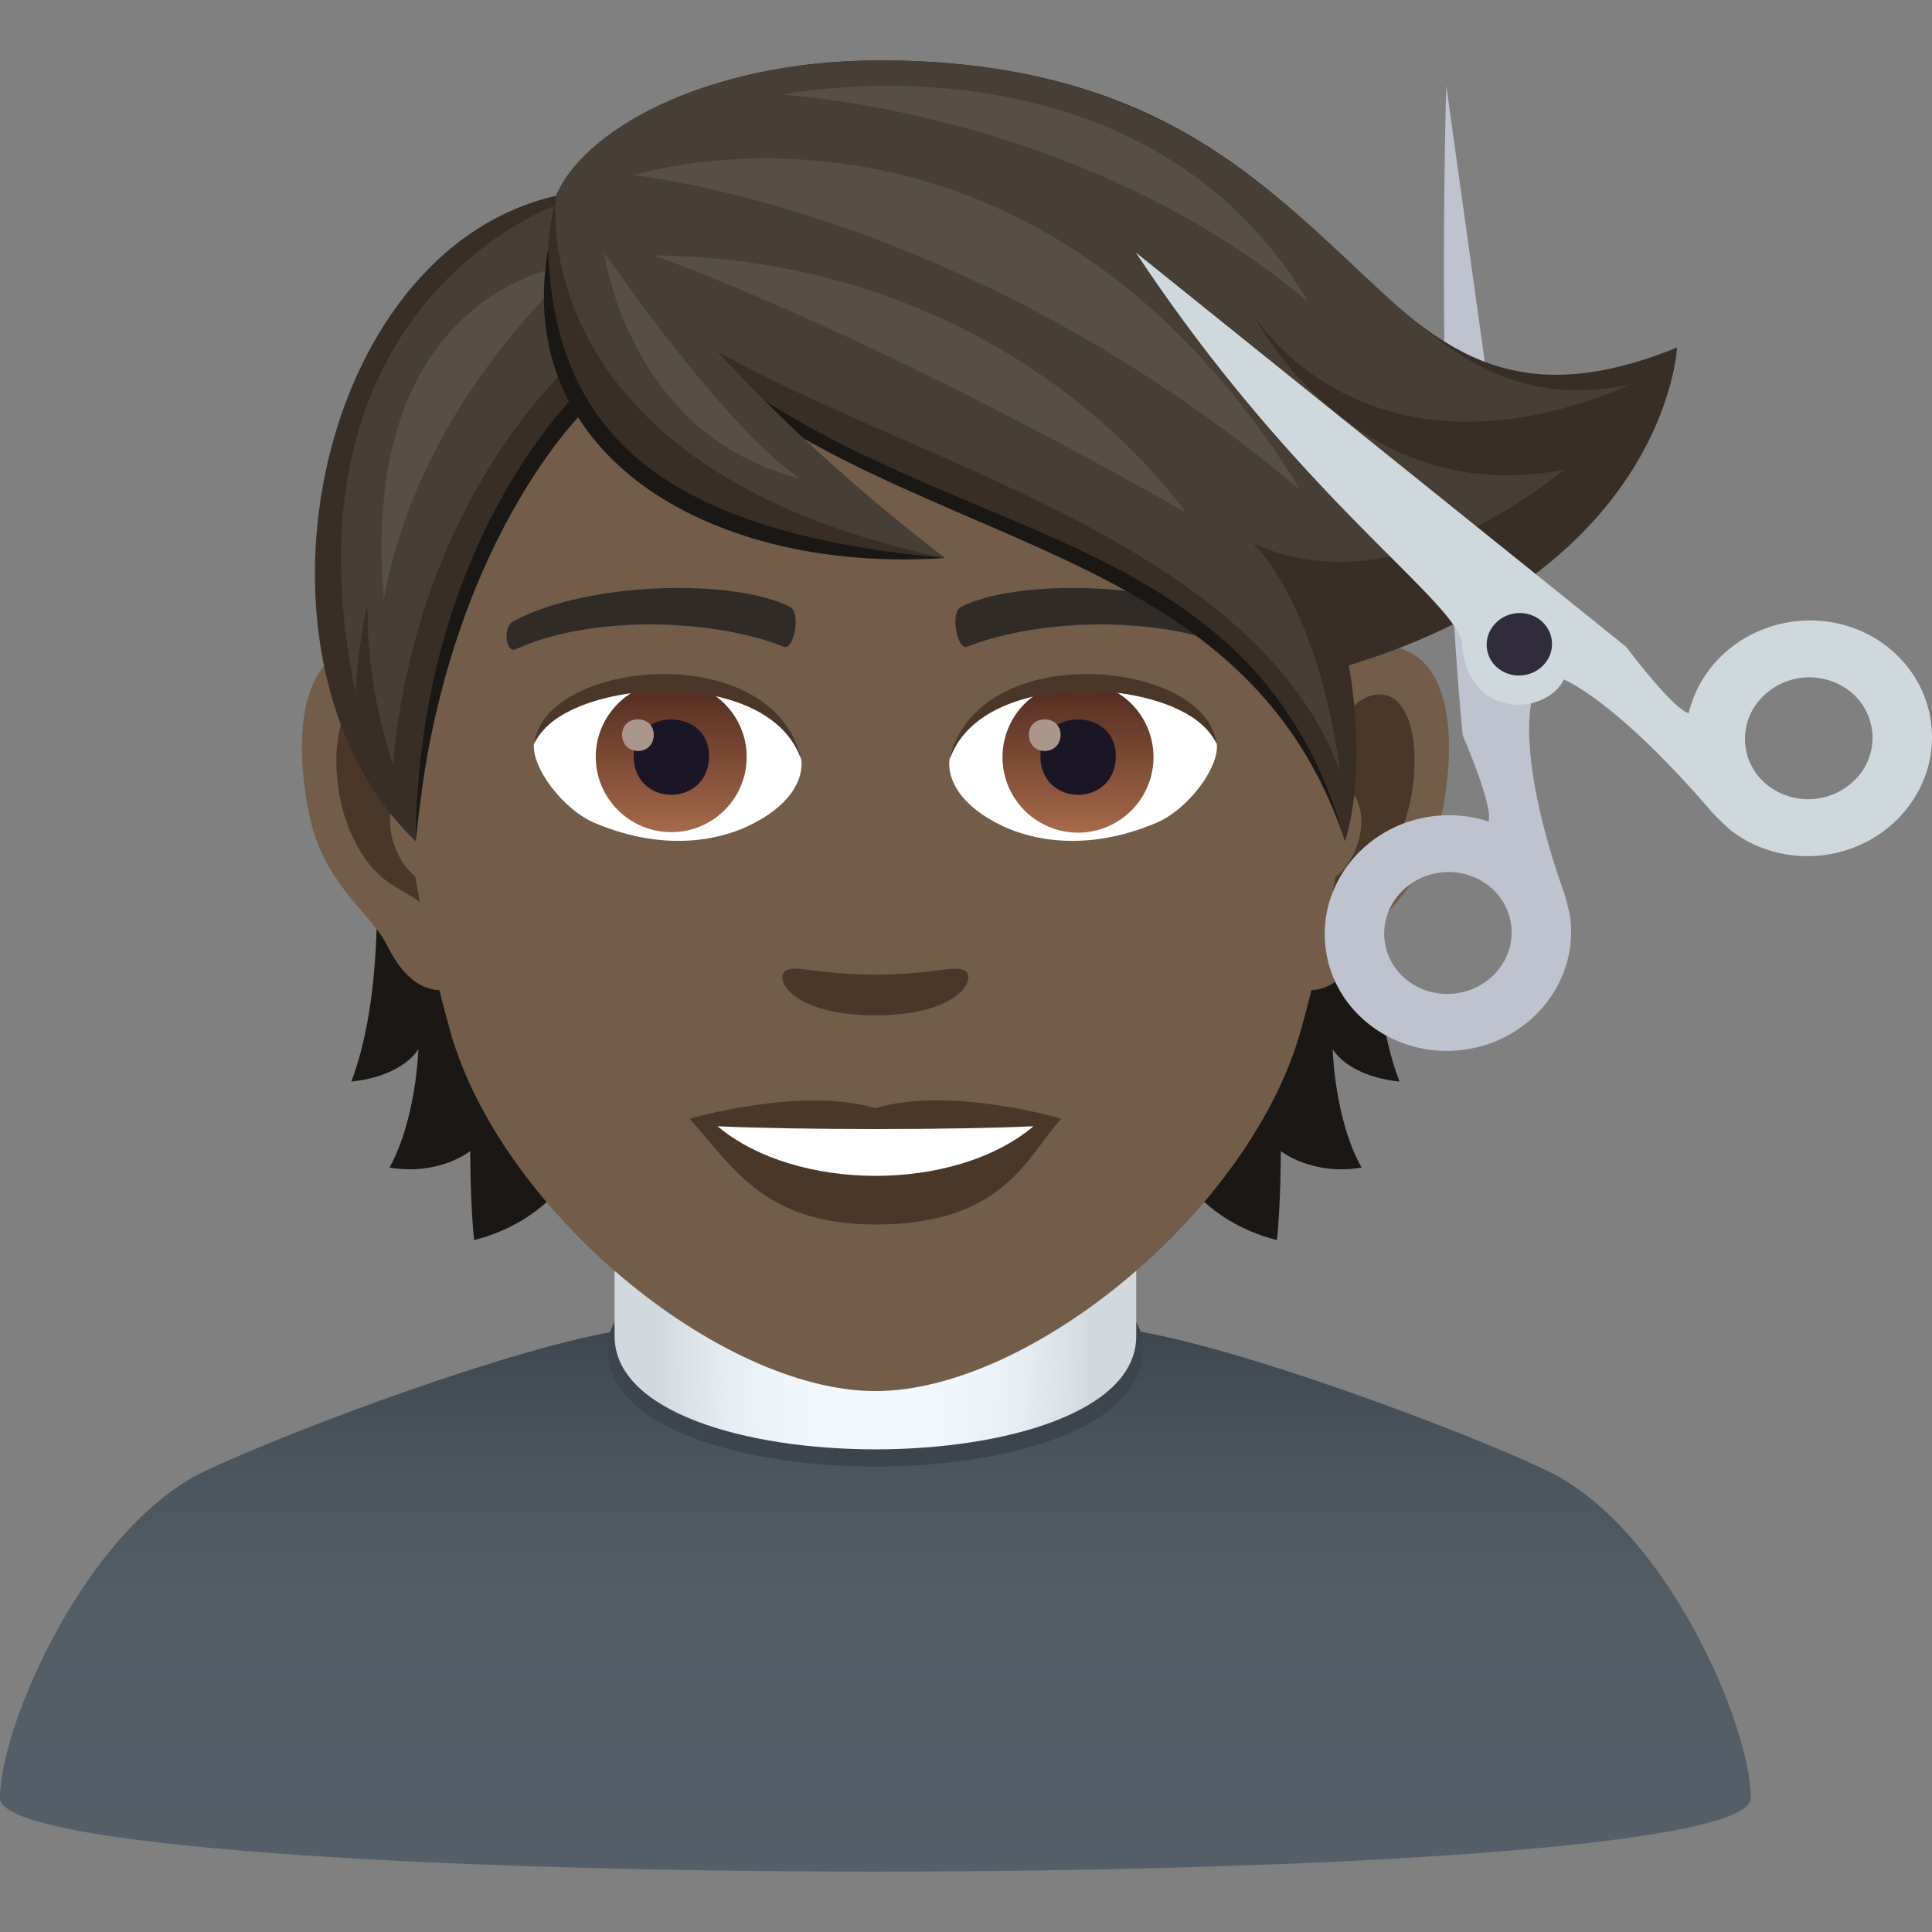 <svg xmlns="http://www.w3.org/2000/svg" xml:space="preserve" style="enable-background:new 0 0 64 64" viewBox="0 0 64 64"><rect x="0" y="0" width="64" height="64" fill="#808080" stroke="none"/><linearGradient id="a" x1="28.999" x2="28.999" y1="61.999" y2="43.592" gradientUnits="userSpaceOnUse"><stop offset="0" style="stop-color:#555f69"/><stop offset=".461" style="stop-color:#535d66"/><stop offset=".738" style="stop-color:#4b555e"/><stop offset=".966" style="stop-color:#3f4850"/><stop offset="1" style="stop-color:#3c454d"/></linearGradient><path d="M51.274 48.731c-2.686-1.291-10.26-4.144-13.884-4.68-4.129-.611-12.567-.612-16.695 0-3.63.538-11.207 3.397-13.91 4.683C2.872 50.597 0 57.145 0 59.562c0 3.25 57.998 3.25 57.998 0 0-2.413-2.82-8.961-6.724-10.83z" style="fill:url(#a)"/><path d="M20.122 44.69c0 5.187 17.755 5.187 17.755 0 0-4.7-17.755-4.7-17.755 0z" style="fill:#3c454d"/><radialGradient id="b" cx="28.999" cy="42.822" r="7.126" gradientTransform="matrix(1 0 0 5 0 -171.29)" gradientUnits="userSpaceOnUse"><stop offset="0" style="stop-color:#f2f9ff"/><stop offset=".393" style="stop-color:#eff6fc"/><stop offset=".685" style="stop-color:#e6edf3"/><stop offset=".944" style="stop-color:#d6dde3"/><stop offset="1" style="stop-color:#d1d8de"/></radialGradient><path d="M20.36 44.266c0 4.994 17.279 4.994 17.279 0v-6.632h-17.28v6.632z" style="fill:url(#b)"/><path d="M12.385 27.574s.509 4.933-.745 8.254c1.763-.19 2.22-1.08 2.22-1.08s-.062 2.311-.958 3.93c1.656.274 2.675-.547 2.675-.547s0 1.748.129 2.949c4.826-1.246 4.538-6.863 4.538-6.863l-7.86-6.643zm33.973 8.254c-1.254-3.329-.744-8.254-.744-8.254l-7.852 6.643s-.288 5.617 4.538 6.863c.129-1.2.129-2.949.129-2.949s1.018.82 2.675.547c-.904-1.611-.957-3.93-.957-3.93s.448.89 2.211 1.08z" style="fill:#1a1714"/><path d="M45.439 21.425c-2.546.312-4.386 8.832-2.782 11.082.22.311 1.535.813 2.508-1.17.54-1.103 2.09-2.015 2.577-4.287.615-2.904.235-5.929-2.303-5.625zm-32.879 0c2.546.312 4.385 8.832 2.781 11.082-.22.311-1.535.813-2.508-1.17-.54-1.103-2.09-2.015-2.576-4.287-.616-2.904-.228-5.929 2.303-5.625z" style="fill:#735c48"/><path d="M45.37 23.06c-.66.212-1.39 1.223-1.778 2.903 2.318-.502 1.74 3.367-.274 3.443.015.388.046.79.091 1.208.973-1.413 1.961-.843 2.942-2.949.874-1.892.669-5.122-.98-4.605zm-30.964 2.895c-.395-1.68-1.117-2.69-1.778-2.895-1.642-.517-1.855 2.713-.973 4.605.98 2.098 1.969 1.536 2.941 2.95.046-.426.076-.821.092-1.217-2-.091-2.57-3.906-.282-3.443z" style="fill:#4a3728"/><path d="M29 5.039c-11.029 0-16.342 8.984-15.68 20.529.136 2.318.782 5.67 1.58 8.542 1.65 5.967 8.946 11.971 14.1 11.971s12.441-6.004 14.098-11.97c.798-2.873 1.444-6.218 1.58-8.543C45.34 14.023 40.029 5.039 29 5.039z" style="fill:#735c48"/><path d="M40.985 20.574c-2.523-1.338-7.35-1.398-9.143-.471-.388.182-.13 1.444.19 1.322 2.508-.988 6.551-1.01 8.892.084.312.152.441-.745.06-.935zm-23.972 0c2.524-1.338 7.35-1.398 9.151-.471.388.182.13 1.444-.19 1.322-2.508-.988-6.544-1.01-8.892.084-.32.152-.449-.745-.069-.935z" style="fill:#302b27"/><path d="M31.979 32.165c-.312-.22-1.057.121-2.98.121s-2.66-.342-2.98-.121c-.38.266.221 1.467 2.98 1.467 2.752 0 3.352-1.201 2.98-1.467zM29 36.71c-2.479-.73-6.157.35-6.157.35 1.398 1.527 2.424 3.503 6.156 3.503 4.271 0 5.001-2.242 6.156-3.504 0-.007-3.678-1.086-6.156-.35z" style="fill:#4a3728"/><path d="M23.77 37.31c2.6 2.181 7.851 2.197 10.466 0-2.774.122-7.677.122-10.466 0zm2.774-12.183c.091.73-.403 1.596-1.77 2.242-.875.41-2.684.897-5.07-.106-1.064-.449-2.106-1.855-2.014-2.63 1.292-2.432 7.646-2.79 8.854.494z" style="fill:#fff"/><linearGradient id="c" x1="-1210.945" x2="-1210.945" y1="172.1" y2="171.34" gradientTransform="translate(7978.266 -1103.139) scale(6.57)" gradientUnits="userSpaceOnUse"><stop offset="0" style="stop-color:#a6694a"/><stop offset="1" style="stop-color:#4f2a1e"/></linearGradient><path d="M22.235 22.58c1.376 0 2.5 1.118 2.5 2.494s-1.117 2.492-2.5 2.492c-1.376 0-2.5-1.117-2.5-2.492s1.117-2.493 2.5-2.493z" style="fill:url(#c)"/><path d="M20.988 25.036c0 1.725 2.5 1.725 2.5 0-.007-1.604-2.5-1.604-2.5 0z" style="fill:#1a1626"/><path d="M20.608 24.336c0 .722 1.05.722 1.05 0-.008-.676-1.05-.676-1.05 0z" style="fill:#ab968c"/><path d="M26.56 25.226c-1.011-3.26-7.928-2.774-8.87-.586.35-2.812 8.003-3.549 8.87.586z" style="fill:#4a3728"/><path d="M31.454 25.127c-.091.73.403 1.596 1.77 2.242.875.41 2.684.897 5.07-.106 1.072-.449 2.106-1.855 2.014-2.63-1.292-2.432-7.645-2.79-8.854.494z" style="fill:#fff"/><linearGradient id="d" x1="-1211.593" x2="-1211.593" y1="172.1" y2="171.34" gradientTransform="translate(7995.996 -1103.139) scale(6.57)" gradientUnits="userSpaceOnUse"><stop offset="0" style="stop-color:#a6694a"/><stop offset="1" style="stop-color:#4f2a1e"/></linearGradient><path d="M35.71 22.58a2.5 2.5 0 1 1 0 5.002 2.5 2.5 0 0 1 0-5.001z" style="fill:url(#d)"/><path d="M34.464 25.036c0 1.725 2.5 1.725 2.5 0-.007-1.604-2.5-1.604-2.5 0z" style="fill:#1a1626"/><path d="M34.084 24.336c0 .722 1.049.722 1.049 0-.008-.676-1.05-.676-1.05 0z" style="fill:#ab968c"/><path d="M31.439 25.226c1.01-3.253 7.92-2.79 8.862-.586-.342-2.812-7.996-3.549-8.862.586z" style="fill:#4a3728"/><path d="M47.909 2.826c-.338 13.336.547 21.538.547 21.538s1.02 2.345.853 2.85a4.216 4.216 0 0 0-1.799-.181c-2.24.26-3.853 2.208-3.601 4.345.25 2.142 2.27 3.663 4.508 3.406 2.24-.261 3.853-2.21 3.603-4.35-.026-.234-.186-.801-.2-.838-1.632-4.596-1.072-6.4-1.072-6.4l-2.84-20.37zm.289 30.084c-1.158.136-2.203-.652-2.332-1.758-.13-1.106.707-2.112 1.863-2.249 1.16-.134 2.205.654 2.332 1.76.133 1.105-.705 2.114-1.863 2.247z" style="fill:#bec3cf"/><path d="M18.61 6.766c5.776 5.51 22.968 8.96 25.947 21.098C40.491 15.68 25.541 19.1 18.61 6.766z" style="fill:#1a1714"/><path d="M29.166 2.001c-6.71 0-10.063 3.04-10.747 4.484 8.368 12.776 22.55 8.451 26.138 21.386.773-2.575.122-5.829.122-5.829 10.547-3.223 10.875-10.53 10.875-10.53-11.161 4.54-9.693-9.51-26.388-9.51z" style="fill:#382e26"/><path d="M29.166 2.001c-5.976 0-9.916 2.427-10.747 4.484 2.895 7.797 22.13 8.715 25.979 19.075-.776-5.675-2.922-7.606-2.922-7.606s4.104 2.548 10.349-2.397c-7.027 1.35-10.287-5.11-10.287-5.11s3.667 6.083 12.547 2.269C45.09 14.697 44.734 2 29.166 2z" style="fill:#473e35"/><path d="M43.346 10.014C37.802.676 25.897 3.138 25.897 3.138s9.907.514 17.45 6.876z" style="fill:#574f45"/><path d="M43.08 16.239C34.084 1.614 20.988 5.805 20.988 5.805s11.025 1.08 22.092 10.434z" style="fill:#574f45"/><path d="M21.657 8.457c8.201 3.04 17.614 8.517 17.614 8.517s-5.565-8.359-17.614-8.517z" style="fill:#574f45"/><path d="M18.42 6.485C10.31 8.34 7.694 22.027 13.767 27.864c.752-6.225 1.482-10.222 5.617-14.433 0 0 .243-3.7-.966-6.946z" style="fill:#382e26"/><path d="M19.195 12.953s-5.328 4.94-5.427 14.91c.912-9.88 5.67-14.34 5.67-14.34l-.243-.57z" style="fill:#1a1714"/><path d="M18.503 6.766s-9.41 3.215-6.726 16.165a19.6 19.6 0 0 1 .395-2.919c-.018 1.617.223 3.39.844 5.329.813-8.999 6.034-13.392 6.034-13.392l-.547-5.183z" style="fill:#473e35"/><path d="M12.71 19.862c1.2-6.725 6.54-11.16 6.54-11.16s-7.423.49-6.54 11.16z" style="fill:#574f45"/><path d="M18.42 6.485c-2.212 10.032 8.39 12 12.882 12-8.072-5.593-12.883-12-12.883-12z" style="fill:#382e26"/><path d="M18.153 8.271c.213 5.746 3.345 9.333 13.15 10.214-7.67.517-14.328-3.313-13.15-10.214z" style="fill:#1a1714"/><path d="M18.42 6.485s-1.228 9.034 12.882 12c-7.776-6-9.183-9.465-12.883-12z" style="fill:#473e35"/><path d="M26.522 15.858c-2.489-1.625-6.505-7.486-6.505-7.486s.786 6.056 6.505 7.486z" style="fill:#574f45"/><path d="M56.725 22.053a3.894 3.894 0 0 0-.785 1.57c-.532-.135-2.069-2.194-2.069-2.194L37.626 8.364c5.39 8.153 10.705 11.588 10.806 12.977.182 2.506 2.78 2.37 3.373 1.17 0 0 1.717.667 4.926 4.416.025.03.447.459.636.605 1.764 1.328 4.332 1.028 5.739-.671 1.41-1.695 1.12-4.15-.643-5.48-1.762-1.328-4.326-1.025-5.738.672zm4.843 3.65a2.188 2.188 0 0 1-2.968.345 1.953 1.953 0 0 1-.332-2.835 2.183 2.183 0 0 1 2.967-.347 1.957 1.957 0 0 1 .334 2.836z" style="fill:#cfd8dd"/><path d="M51.006 20.527c.465.353.543 1.003.17 1.452-.375.45-1.054.53-1.521.181a1 1 0 0 1-.168-1.453 1.117 1.117 0 0 1 1.52-.18z" style="fill:#302c3b"/></svg>